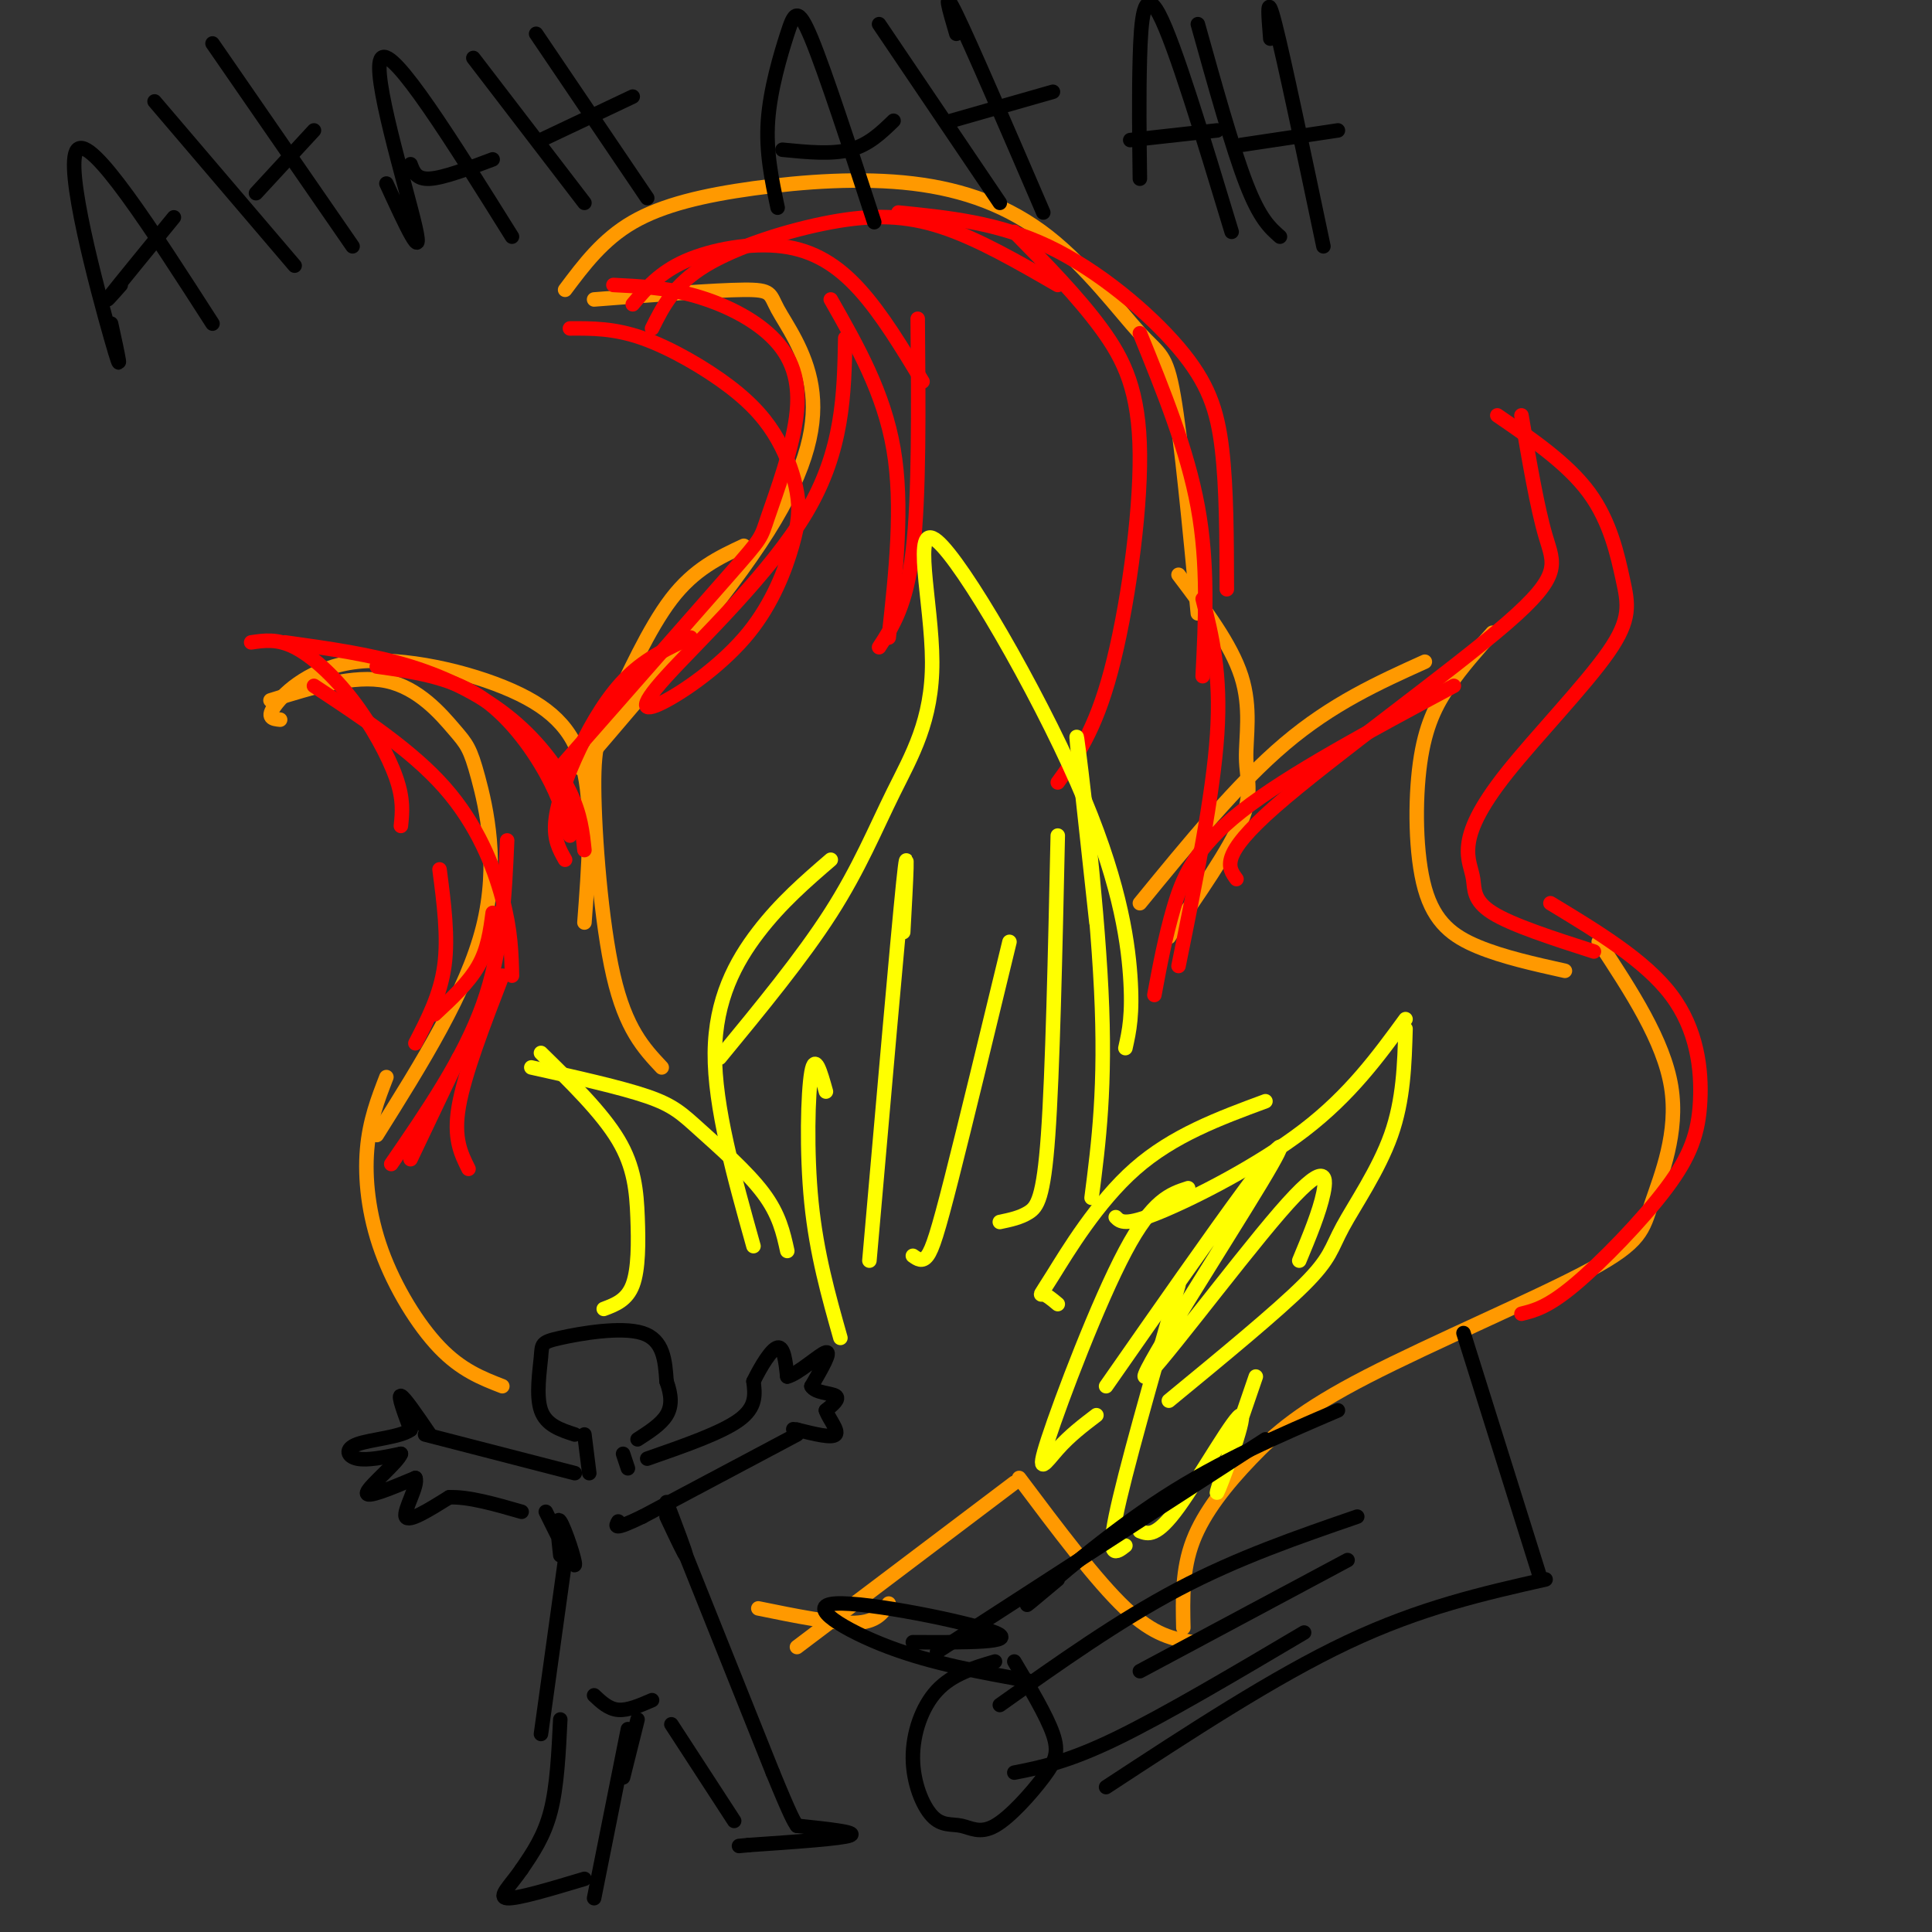 <svg viewBox='0 0 400 400' version='1.1' xmlns='http://www.w3.org/2000/svg' xmlns:xlink='http://www.w3.org/1999/xlink'><rect x="0" y="0" width="400" height="400" fill="#333333" stroke="none"/><g fill='none' stroke='rgb(0,0,0)' stroke-width='3' stroke-linecap='round' stroke-linejoin='round'><path d='M119,297c-2.965,-0.965 -5.930,-1.930 -7,-5c-1.070,-3.070 -0.246,-8.246 0,-11c0.246,-2.754 -0.088,-3.088 4,-4c4.088,-0.912 12.596,-2.404 17,-1c4.404,1.404 4.702,5.702 5,10'/><path d='M138,286c1.044,2.889 1.156,5.111 0,7c-1.156,1.889 -3.578,3.444 -6,5'/><path d='M121,297c0.000,0.000 1.000,8.000 1,8'/><path d='M129,301c0.000,0.000 1.000,3.000 1,3'/><path d='M119,305c0.000,0.000 -31.000,-8.000 -31,-8'/><path d='M89,297c-2.667,-3.917 -5.333,-7.833 -6,-8c-0.667,-0.167 0.667,3.417 2,7'/><path d='M85,296c-2.071,1.571 -8.250,2.000 -11,3c-2.750,1.000 -2.071,2.571 0,3c2.071,0.429 5.536,-0.286 9,-1'/><path d='M83,301c-0.600,1.756 -6.600,6.644 -7,8c-0.400,1.356 4.800,-0.822 10,-3'/><path d='M86,306c0.711,1.489 -2.511,6.711 -2,8c0.511,1.289 4.756,-1.356 9,-4'/><path d='M93,310c4.000,-0.167 9.500,1.417 15,3'/><path d='M134,302c7.667,-2.667 15.333,-5.333 19,-8c3.667,-2.667 3.333,-5.333 3,-8'/><path d='M156,286c1.489,-3.067 3.711,-6.733 5,-7c1.289,-0.267 1.644,2.867 2,6'/><path d='M163,285c2.222,-0.489 6.778,-4.711 8,-5c1.222,-0.289 -0.889,3.356 -3,7'/><path d='M168,287c0.733,1.400 4.067,1.400 5,2c0.933,0.600 -0.533,1.800 -2,3'/><path d='M171,292c0.489,1.622 2.711,4.178 2,5c-0.711,0.822 -4.356,-0.089 -8,-1'/><path d='M165,296c-1.333,-0.167 -0.667,-0.083 0,0'/><path d='M165,297c0.000,0.000 -32.000,17.000 -32,17'/><path d='M133,314c-6.167,3.000 -5.583,2.000 -5,1'/><path d='M138,311c2.000,5.250 4.000,10.500 4,11c0.000,0.500 -2.000,-3.750 -4,-8'/><path d='M113,313c2.867,5.800 5.733,11.600 6,11c0.267,-0.600 -2.067,-7.600 -3,-9c-0.933,-1.400 -0.467,2.800 0,7'/><path d='M117,323c0.000,0.000 -5.000,36.000 -5,36'/><path d='M123,351c1.500,1.417 3.000,2.833 5,3c2.000,0.167 4.500,-0.917 7,-2'/><path d='M142,322c0.000,0.000 18.000,45.000 18,45'/><path d='M160,367c3.833,9.333 4.417,10.167 5,11'/><path d='M165,378c6.333,0.667 12.667,1.333 11,2c-1.667,0.667 -11.333,1.333 -21,2'/><path d='M155,382c-3.500,0.333 -1.750,0.167 0,0'/><path d='M152,377c0.000,0.000 -13.000,-20.000 -13,-20'/><path d='M116,356c-0.333,6.917 -0.667,13.833 -2,19c-1.333,5.167 -3.667,8.583 -6,12'/><path d='M108,387c-2.311,3.378 -5.089,5.822 -3,6c2.089,0.178 9.044,-1.911 16,-4'/><path d='M129,368c0.000,0.000 3.000,-12.000 3,-12'/><path d='M130,358c0.000,0.000 -7.000,35.000 -7,35'/></g>
<g fill='none' stroke='rgb(255,153,0)' stroke-width='3' stroke-linecap='round' stroke-linejoin='round'><path d='M104,287c-4.250,-1.655 -8.500,-3.310 -13,-8c-4.500,-4.690 -9.250,-12.417 -12,-20c-2.750,-7.583 -3.500,-15.024 -3,-21c0.500,-5.976 2.250,-10.488 4,-15'/><path d='M78,235c9.333,-14.880 18.667,-29.761 22,-43c3.333,-13.239 0.667,-24.837 -1,-31c-1.667,-6.163 -2.333,-6.890 -5,-10c-2.667,-3.110 -7.333,-8.603 -14,-10c-6.667,-1.397 -15.333,1.301 -24,4'/><path d='M58,149c-1.498,-0.153 -2.995,-0.306 -1,-3c1.995,-2.694 7.483,-7.928 17,-9c9.517,-1.072 23.062,2.019 32,6c8.938,3.981 13.268,8.852 15,17c1.732,8.148 0.866,19.574 0,31'/><path d='M137,221c-3.724,-3.971 -7.448,-7.943 -10,-19c-2.552,-11.057 -3.931,-29.201 -4,-39c-0.069,-9.799 1.174,-11.254 4,-17c2.826,-5.746 7.236,-15.785 12,-22c4.764,-6.215 9.882,-8.608 15,-11'/><path d='M120,159c15.258,-17.762 30.517,-35.525 39,-49c8.483,-13.475 10.191,-22.663 9,-30c-1.191,-7.337 -5.282,-12.821 -7,-16c-1.718,-3.179 -1.062,-4.051 -7,-4c-5.938,0.051 -18.469,1.026 -31,2'/><path d='M117,60c3.898,-5.203 7.795,-10.406 14,-14c6.205,-3.594 14.717,-5.580 25,-7c10.283,-1.420 22.335,-2.276 33,-1c10.665,1.276 19.941,4.682 28,11c8.059,6.318 14.900,15.547 19,20c4.100,4.453 5.457,4.129 7,13c1.543,8.871 3.271,26.935 5,45'/><path d='M244,119c5.440,7.196 10.881,14.393 13,21c2.119,6.607 0.917,12.625 1,17c0.083,4.375 1.452,7.107 -1,13c-2.452,5.893 -8.726,14.946 -15,24'/><path d='M236,187c10.083,-12.333 20.167,-24.667 30,-33c9.833,-8.333 19.417,-12.667 29,-17'/><path d='M309,131c-3.153,3.537 -6.306,7.075 -9,11c-2.694,3.925 -4.928,8.238 -6,16c-1.072,7.762 -0.981,18.974 1,26c1.981,7.026 5.852,9.864 11,12c5.148,2.136 11.574,3.568 18,5'/><path d='M331,195c6.727,10.237 13.453,20.474 15,30c1.547,9.526 -2.087,18.342 -4,24c-1.913,5.658 -2.107,8.157 -13,14c-10.893,5.843 -32.487,15.030 -46,22c-13.513,6.970 -18.946,11.723 -24,17c-5.054,5.277 -9.730,11.079 -12,17c-2.270,5.921 -2.135,11.960 -2,18'/><path d='M247,340c-4.000,-0.667 -8.000,-1.333 -14,-7c-6.000,-5.667 -14.000,-16.333 -22,-27'/><path d='M210,307c0.000,0.000 -45.000,34.000 -45,34'/><path d='M184,332c-1.250,1.917 -2.500,3.833 -7,4c-4.500,0.167 -12.250,-1.417 -20,-3'/></g>
<g fill='none' stroke='rgb(255,0,0)' stroke-width='3' stroke-linecap='round' stroke-linejoin='round'><path d='M86,216c2.583,-5.000 5.167,-10.000 6,-16c0.833,-6.000 -0.083,-13.000 -1,-20'/><path d='M83,171c0.292,-2.738 0.583,-5.476 -1,-10c-1.583,-4.524 -5.042,-10.833 -9,-16c-3.958,-5.167 -8.417,-9.190 -12,-11c-3.583,-1.810 -6.292,-1.405 -9,-1'/><path d='M59,133c8.952,1.244 17.905,2.488 26,5c8.095,2.512 15.333,6.292 21,11c5.667,4.708 9.762,10.345 12,15c2.238,4.655 2.619,8.327 3,12'/><path d='M118,173c-1.022,-3.844 -2.044,-7.689 -5,-13c-2.956,-5.311 -7.844,-12.089 -14,-16c-6.156,-3.911 -13.578,-4.956 -21,-6'/><path d='M65,142c10.111,6.667 20.222,13.333 27,21c6.778,7.667 10.222,16.333 12,23c1.778,6.667 1.889,11.333 2,16'/><path d='M90,210c3.500,-3.250 7.000,-6.500 9,-10c2.000,-3.500 2.500,-7.250 3,-11'/><path d='M105,174c-0.500,11.417 -1.000,22.833 -5,34c-4.000,11.167 -11.500,22.083 -19,33'/><path d='M85,240c0.000,0.000 10.000,-21.000 10,-21'/><path d='M104,202c-3.917,10.167 -7.833,20.333 -9,27c-1.167,6.667 0.417,9.833 2,13'/><path d='M117,178c-1.190,-2.083 -2.381,-4.167 -2,-8c0.381,-3.833 2.333,-9.417 5,-15c2.667,-5.583 6.048,-11.167 10,-15c3.952,-3.833 8.476,-5.917 13,-8'/><path d='M115,160c14.513,-16.524 29.026,-33.047 36,-41c6.974,-7.953 6.410,-7.335 8,-12c1.590,-4.665 5.333,-14.611 6,-22c0.667,-7.389 -1.744,-12.220 -6,-16c-4.256,-3.780 -10.359,-6.509 -16,-8c-5.641,-1.491 -10.821,-1.746 -16,-2'/><path d='M118,68c4.573,-0.027 9.146,-0.055 15,2c5.854,2.055 12.990,6.191 18,10c5.010,3.809 7.896,7.291 10,11c2.104,3.709 3.427,7.645 4,11c0.573,3.355 0.395,6.128 -1,11c-1.395,4.872 -4.006,11.844 -9,18c-4.994,6.156 -12.369,11.495 -17,14c-4.631,2.505 -6.516,2.174 0,-5c6.516,-7.174 21.433,-21.193 29,-34c7.567,-12.807 7.783,-24.404 8,-36'/><path d='M172,62c5.500,9.667 11.000,19.333 13,31c2.000,11.667 0.500,25.333 -1,39'/><path d='M182,134c2.833,-4.333 5.667,-8.667 7,-20c1.333,-11.333 1.167,-29.667 1,-48'/><path d='M191,79c-4.214,-6.976 -8.429,-13.952 -13,-19c-4.571,-5.048 -9.500,-8.167 -16,-9c-6.500,-0.833 -14.571,0.619 -20,3c-5.429,2.381 -8.214,5.690 -11,9'/><path d='M135,68c2.250,-4.518 4.500,-9.036 11,-13c6.500,-3.964 17.250,-7.375 26,-9c8.750,-1.625 15.500,-1.464 23,1c7.500,2.464 15.750,7.232 24,12'/><path d='M186,44c10.310,1.036 20.619,2.071 31,7c10.381,4.929 20.833,13.750 27,21c6.167,7.250 8.048,12.929 9,21c0.952,8.071 0.976,18.536 1,29'/><path d='M249,140c0.583,-11.583 1.167,-23.167 -1,-35c-2.167,-11.833 -7.083,-23.917 -12,-36'/><path d='M210,48c6.589,6.714 13.179,13.429 18,20c4.821,6.571 7.875,13.000 8,26c0.125,13.000 -2.679,32.571 -6,45c-3.321,12.429 -7.161,17.714 -11,23'/><path d='M249,124c1.917,7.667 3.833,15.333 3,28c-0.833,12.667 -4.417,30.333 -8,48'/><path d='M239,206c1.111,-5.956 2.222,-11.911 4,-18c1.778,-6.089 4.222,-12.311 14,-20c9.778,-7.689 26.889,-16.844 44,-26'/><path d='M256,182c-1.780,-2.429 -3.560,-4.857 8,-15c11.560,-10.143 36.458,-28.000 48,-38c11.542,-10.000 9.726,-12.143 8,-18c-1.726,-5.857 -3.363,-15.429 -5,-25'/><path d='M310,86c7.299,5.005 14.599,10.010 19,16c4.401,5.990 5.905,12.963 7,18c1.095,5.037 1.781,8.136 -3,15c-4.781,6.864 -15.030,17.491 -21,25c-5.970,7.509 -7.662,11.899 -8,15c-0.338,3.101 0.678,4.912 1,7c0.322,2.088 -0.051,4.454 4,7c4.051,2.546 12.525,5.273 21,8'/><path d='M321,187c9.809,5.935 19.617,11.869 25,19c5.383,7.131 6.340,15.458 6,22c-0.340,6.542 -1.976,11.300 -7,18c-5.024,6.700 -13.435,15.343 -19,20c-5.565,4.657 -8.282,5.329 -11,6'/></g>
<g fill='none' stroke='rgb(0,0,0)' stroke-width='3' stroke-linecap='round' stroke-linejoin='round'><path d='M23,67c1.400,6.400 2.800,12.800 0,3c-2.800,-9.800 -9.800,-35.800 -7,-39c2.800,-3.200 15.400,16.400 28,36'/><path d='M25,59c-1.917,2.167 -3.833,4.333 -2,2c1.833,-2.333 7.417,-9.167 13,-16'/><path d='M32,21c0.000,0.000 29.000,34.000 29,34'/><path d='M44,9c0.000,0.000 29.000,42.000 29,42'/><path d='M53,40c0.000,0.000 12.000,-13.000 12,-13'/><path d='M80,38c3.911,8.511 7.822,17.022 6,9c-1.822,-8.022 -9.378,-32.578 -7,-35c2.378,-2.422 14.689,17.289 27,37'/><path d='M85,34c0.583,1.583 1.167,3.167 4,3c2.833,-0.167 7.917,-2.083 13,-4'/><path d='M98,12c0.000,0.000 23.000,30.000 23,30'/><path d='M111,7c0.000,0.000 23.000,34.000 23,34'/><path d='M112,29c0.000,0.000 19.000,-9.000 19,-9'/><path d='M161,43c-1.226,-5.768 -2.452,-11.536 -2,-18c0.452,-6.464 2.583,-13.625 4,-18c1.417,-4.375 2.119,-5.964 5,1c2.881,6.964 7.940,22.482 13,38'/><path d='M162,31c5.083,0.500 10.167,1.000 14,0c3.833,-1.000 6.417,-3.500 9,-6'/><path d='M182,5c0.000,0.000 25.000,37.000 25,37'/><path d='M198,7c-1.500,-5.083 -3.000,-10.167 0,-4c3.000,6.167 10.500,23.583 18,41'/><path d='M197,25c0.000,0.000 21.000,-6.000 21,-6'/><path d='M236,37c-0.111,-8.556 -0.222,-17.111 0,-25c0.222,-7.889 0.778,-15.111 4,-9c3.222,6.111 9.111,25.556 15,45'/><path d='M234,29c0.000,0.000 18.000,-2.000 18,-2'/><path d='M248,5c3.583,12.833 7.167,25.667 10,33c2.833,7.333 4.917,9.167 7,11'/><path d='M263,8c-0.417,-5.083 -0.833,-10.167 1,-3c1.833,7.167 5.917,26.583 10,46'/><path d='M257,30c0.000,0.000 20.000,-3.000 20,-3'/></g>
<g fill='none' stroke='rgb(255,255,0)' stroke-width='3' stroke-linecap='round' stroke-linejoin='round'><path d='M125,271c2.399,-0.899 4.798,-1.798 6,-5c1.202,-3.202 1.208,-8.708 1,-14c-0.208,-5.292 -0.631,-10.369 -4,-16c-3.369,-5.631 -9.685,-11.815 -16,-18'/><path d='M110,221c9.256,2.060 18.512,4.119 24,6c5.488,1.881 7.208,3.583 11,7c3.792,3.417 9.655,8.548 13,13c3.345,4.452 4.173,8.226 5,12'/><path d='M156,258c-4.044,-14.444 -8.089,-28.889 -8,-40c0.089,-11.111 4.311,-18.889 9,-25c4.689,-6.111 9.844,-10.556 15,-15'/><path d='M149,219c8.540,-10.377 17.080,-20.753 23,-30c5.920,-9.247 9.220,-17.363 13,-25c3.780,-7.637 8.041,-14.795 8,-27c-0.041,-12.205 -4.382,-29.457 1,-25c5.382,4.457 20.487,30.623 29,50c8.513,19.377 10.432,31.965 11,40c0.568,8.035 -0.216,11.518 -1,15'/><path d='M227,191c-2.289,-20.867 -4.578,-41.733 -4,-38c0.578,3.733 4.022,32.067 5,52c0.978,19.933 -0.511,31.467 -2,43'/><path d='M219,173c-0.533,24.444 -1.067,48.889 -2,62c-0.933,13.111 -2.267,14.889 -4,16c-1.733,1.111 -3.867,1.556 -6,2'/><path d='M209,195c-4.578,18.911 -9.156,37.822 -12,49c-2.844,11.178 -3.956,14.622 -5,16c-1.044,1.378 -2.022,0.689 -3,0'/><path d='M187,193c0.583,-10.667 1.167,-21.333 0,-10c-1.167,11.333 -4.083,44.667 -7,78'/><path d='M171,226c-1.133,-4.067 -2.267,-8.133 -3,-4c-0.733,4.133 -1.067,16.467 0,27c1.067,10.533 3.533,19.267 6,28'/><path d='M219,270c-1.149,-0.964 -2.298,-1.929 -3,-2c-0.702,-0.071 -0.958,0.750 2,-4c2.958,-4.750 9.131,-15.071 17,-22c7.869,-6.929 17.435,-10.464 27,-14'/><path d='M231,252c0.933,0.956 1.867,1.911 9,-1c7.133,-2.911 20.467,-9.689 30,-17c9.533,-7.311 15.267,-15.156 21,-23'/><path d='M291,213c-0.208,7.363 -0.417,14.726 -3,22c-2.583,7.274 -7.542,14.458 -10,19c-2.458,4.542 -2.417,6.440 -8,12c-5.583,5.560 -16.792,14.780 -28,24'/><path d='M269,261c2.094,-5.029 4.188,-10.058 5,-14c0.812,-3.942 0.342,-6.797 -9,4c-9.342,10.797 -27.556,35.244 -28,34c-0.444,-1.244 16.880,-28.181 24,-40c7.120,-11.819 4.034,-8.520 -3,1c-7.034,9.520 -18.017,25.260 -29,41'/><path d='M246,246c-3.673,1.185 -7.345,2.369 -13,13c-5.655,10.631 -13.292,30.708 -16,39c-2.708,8.292 -0.488,4.798 2,2c2.488,-2.798 5.244,-4.899 8,-7'/><path d='M244,266c-5.583,19.500 -11.167,39.000 -13,48c-1.833,9.000 0.083,7.500 2,6'/><path d='M260,285c-4.286,12.488 -8.571,24.976 -8,24c0.571,-0.976 6.000,-15.417 5,-16c-1.000,-0.583 -8.429,12.690 -13,19c-4.571,6.310 -6.286,5.655 -8,5'/></g>
<g fill='none' stroke='rgb(0,0,0)' stroke-width='3' stroke-linecap='round' stroke-linejoin='round'><path d='M194,342c0.000,0.000 68.000,-44.000 68,-44'/><path d='M219,327c-4.311,3.622 -8.622,7.244 -5,4c3.622,-3.244 15.178,-13.356 27,-21c11.822,-7.644 23.911,-12.822 36,-18'/><path d='M303,276c0.000,0.000 16.000,51.000 16,51'/><path d='M320,327c-12.917,2.917 -25.833,5.833 -41,13c-15.167,7.167 -32.583,18.583 -50,30'/><path d='M270,338c-14.500,8.583 -29.000,17.167 -39,22c-10.000,4.833 -15.500,5.917 -21,7'/><path d='M206,344c-4.423,1.303 -8.846,2.606 -12,6c-3.154,3.394 -5.039,8.878 -5,14c0.039,5.122 2.002,9.883 4,12c1.998,2.117 4.030,1.589 6,2c1.970,0.411 3.879,1.760 7,0c3.121,-1.760 7.456,-6.628 10,-10c2.544,-3.372 3.298,-5.249 2,-9c-1.298,-3.751 -4.649,-9.375 -8,-15'/><path d='M207,353c12.333,-8.750 24.667,-17.500 37,-24c12.333,-6.500 24.667,-10.750 37,-15'/><path d='M236,346c0.000,0.000 43.000,-23.000 43,-23'/><path d='M189,340c11.071,0.060 22.143,0.119 17,-2c-5.143,-2.119 -26.500,-6.417 -33,-6c-6.500,0.417 1.857,5.548 11,9c9.143,3.452 19.071,5.226 29,7'/></g>
</svg>